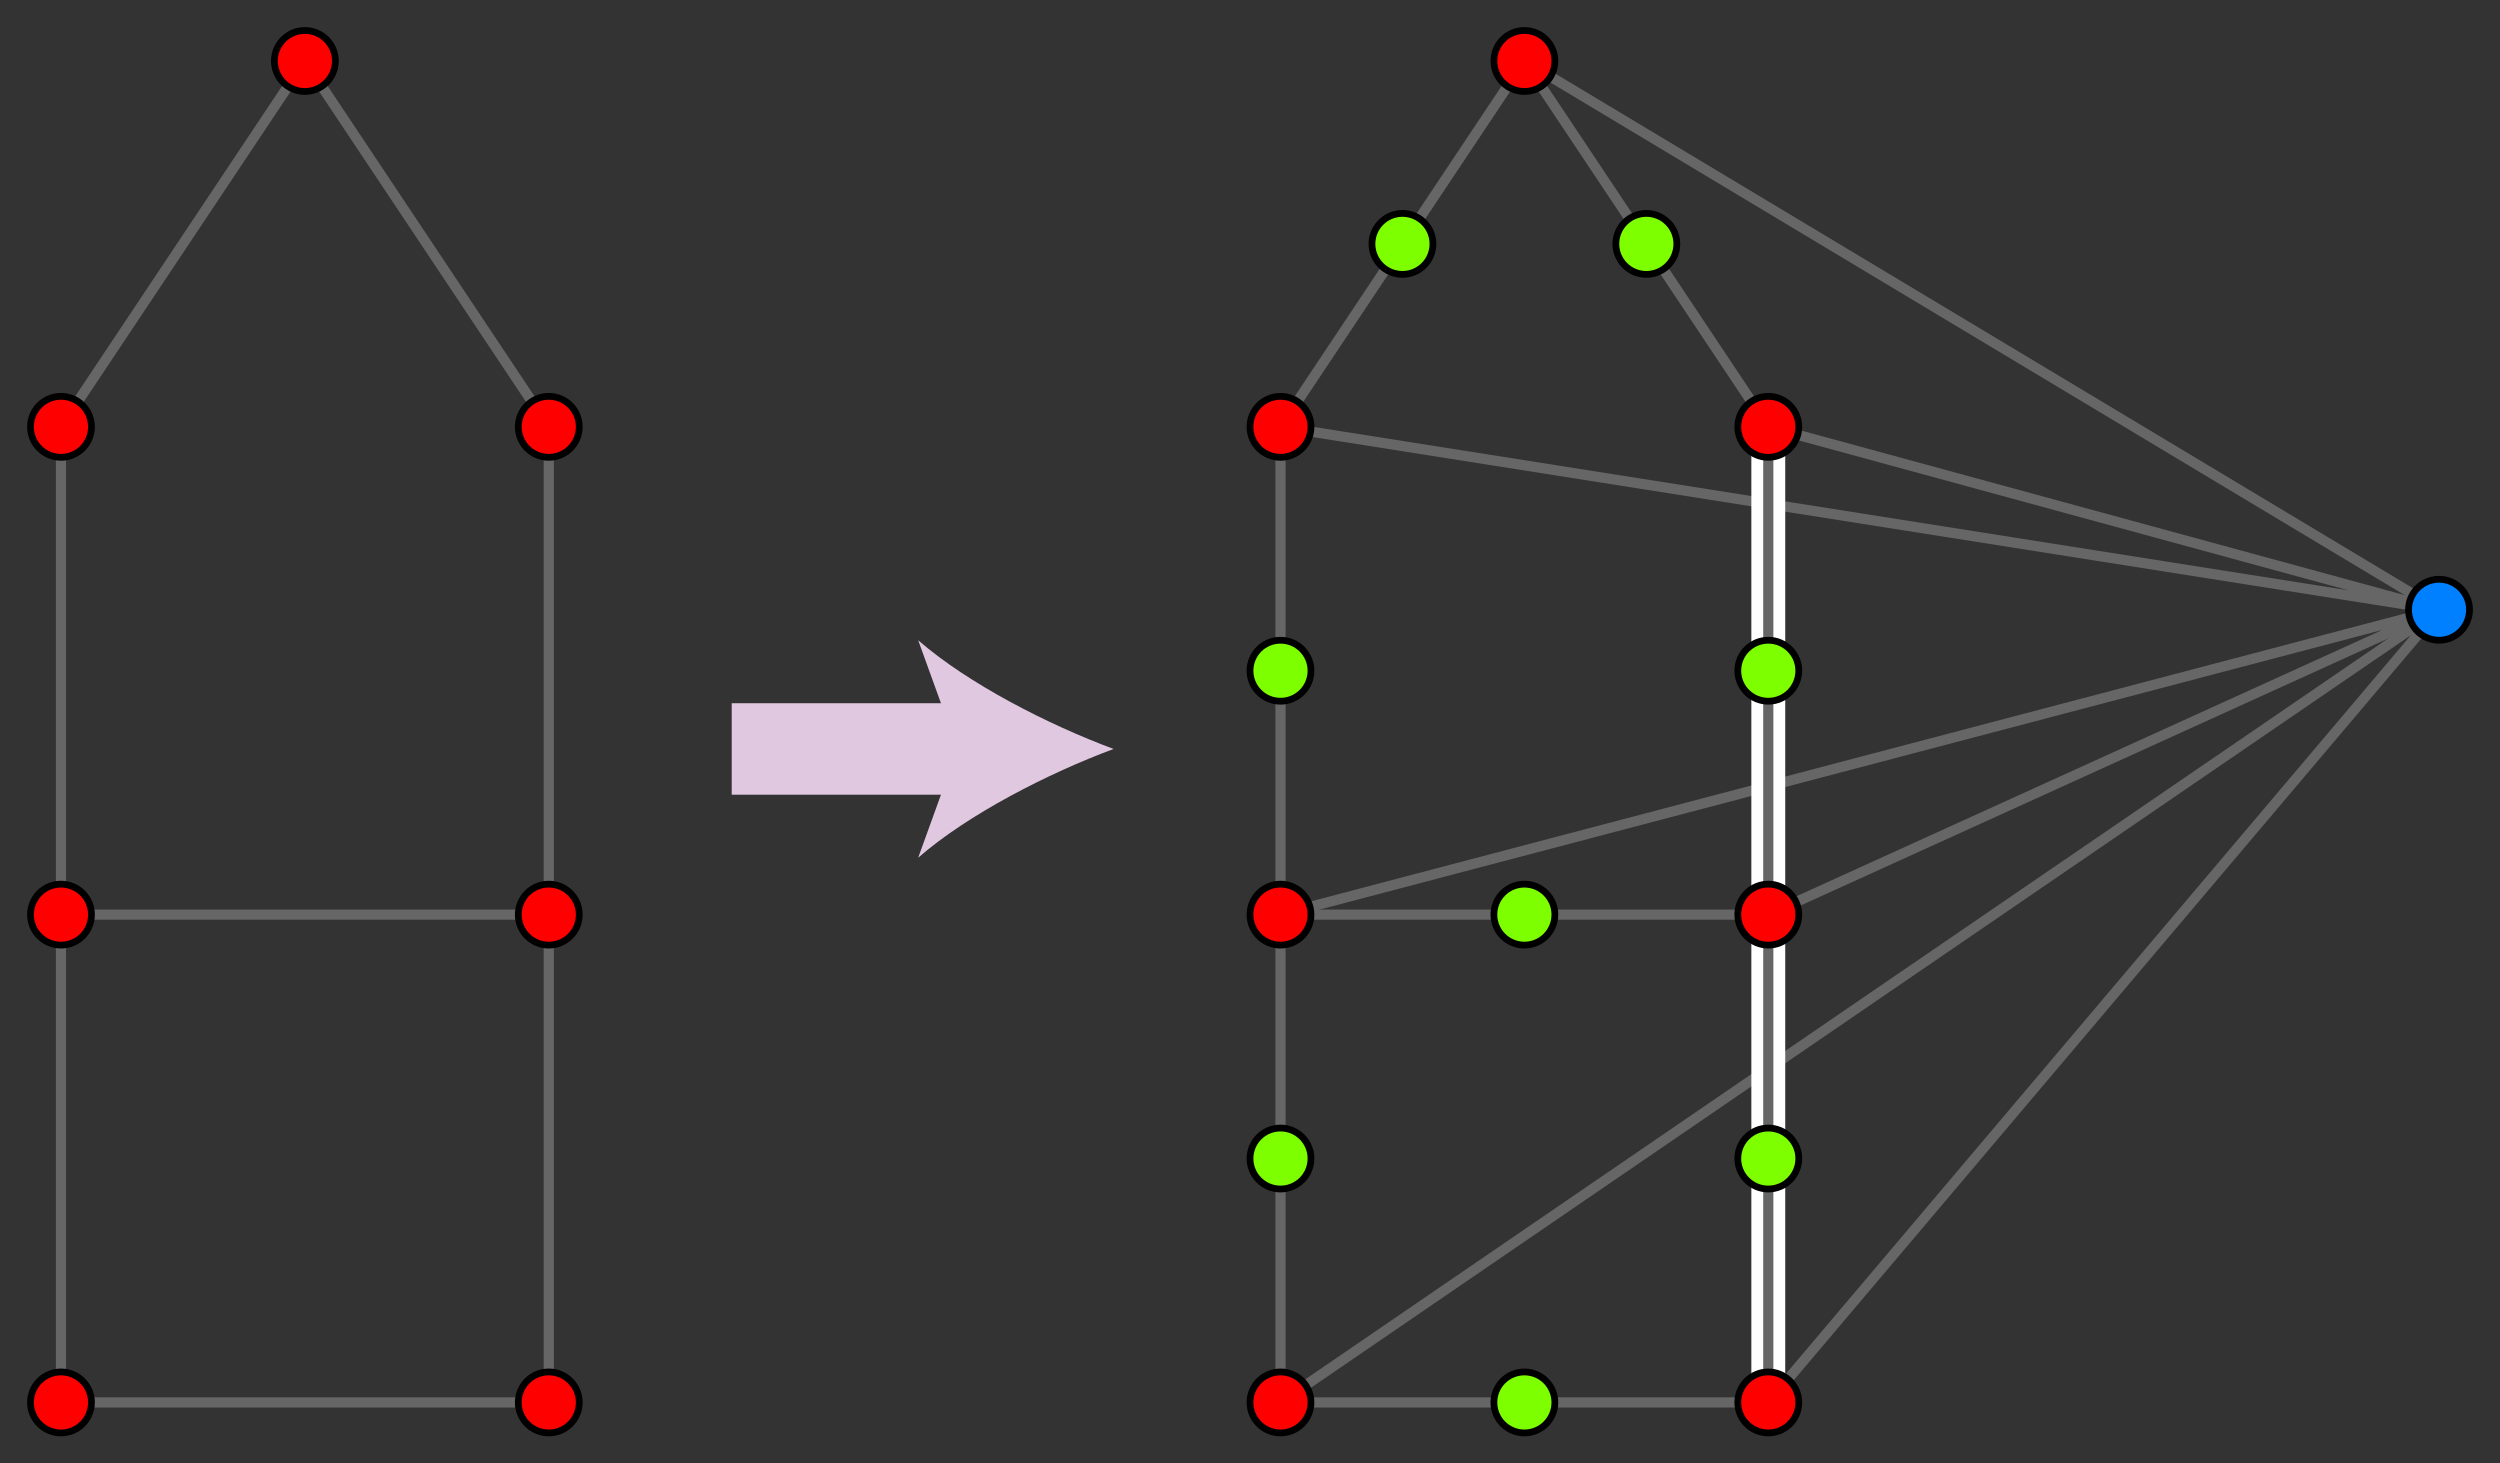 <?xml version="1.0" encoding="utf-8"?>
<!DOCTYPE svg PUBLIC "-//W3C//DTD SVG 1.1//EN" "http://www.w3.org/Graphics/SVG/1.1/DTD/svg11.dtd">
<svg  version="1.1" id="Layer_1" xmlns="http://www.w3.org/2000/svg" xmlns:xlink="http://www.w3.org/1999/xlink" width="738" height="432" viewBox="0 0 738 432"
	 overflow="visible" enable-background="new 0 0 738 432" xml:space="preserve">
<rect x="0" y="0" width="738" height="432" fill="#333333" stroke="none"/>
<line fill="none" stroke="#666666" stroke-width="3" x1="450" y1="18" x2="720" y2="180"/>
<polyline fill="none" stroke="#666666" stroke-width="3" points="522,126 720,180 378,126 "/>
<polyline fill="none" stroke="#666666" stroke-width="3" points="522,270 720,180 378,270 "/>
<polyline fill="none" stroke="#666666" stroke-width="3" points="522,414 720,180 378,414 "/>
<line fill="none" stroke="#FFFFFF" stroke-width="10" x1="522" y1="126" x2="522" y2="414"/>
<line fill="none" stroke="#666666" stroke-width="3" x1="378" y1="270" x2="522" y2="270"/>
<polygon fill="none" stroke="#666666" stroke-width="3" points="450,18 522,126 522,414 378,414 378,126 "/>
<circle fill="#FF0000" stroke="#000000" stroke-width="2" cx="450" cy="18" r="9"/>
<circle fill="#FF0000" stroke="#000000" stroke-width="2" cx="378" cy="126" r="9"/>
<circle fill="#FF0000" stroke="#000000" stroke-width="2" cx="522" cy="126" r="9"/>
<circle fill="#FF0000" stroke="#000000" stroke-width="2" cx="378" cy="270" r="9"/>
<circle fill="#FF0000" stroke="#000000" stroke-width="2" cx="522" cy="270" r="9"/>
<circle fill="#FF0000" stroke="#000000" stroke-width="2" cx="378" cy="414" r="9"/>
<circle fill="#FF0000" stroke="#000000" stroke-width="2" cx="522" cy="414" r="9"/>
<circle fill="#7DFF00" stroke="#000000" stroke-width="2" cx="414.001" cy="72" r="9"/>
<circle fill="#7DFF00" stroke="#000000" stroke-width="2" cx="378.001" cy="198" r="9"/>
<circle fill="#7DFF00" stroke="#000000" stroke-width="2" cx="486" cy="72" r="9"/>
<circle fill="#7DFF00" stroke="#000000" stroke-width="2" cx="522" cy="198" r="9"/>
<circle fill="#7DFF00" stroke="#000000" stroke-width="2" cx="378.001" cy="342" r="9"/>
<circle fill="#7DFF00" stroke="#000000" stroke-width="2" cx="450" cy="270" r="9"/>
<circle fill="#7DFF00" stroke="#000000" stroke-width="2" cx="522" cy="342" r="9"/>
<circle fill="#7DFF00" stroke="#000000" stroke-width="2" cx="450" cy="414" r="9"/>
<line fill="none" stroke="#666666" stroke-width="3" x1="18" y1="270" x2="162" y2="270"/>
<polygon fill="none" stroke="#666666" stroke-width="3" points="90,18 162,126 162,414 18,414 18,126 "/>
<circle fill="#FF0000" stroke="#000000" stroke-width="2" cx="90" cy="18" r="9"/>
<circle fill="#FF0000" stroke="#000000" stroke-width="2" cx="18" cy="126" r="9"/>
<circle fill="#FF0000" stroke="#000000" stroke-width="2" cx="162" cy="126" r="9"/>
<circle fill="#FF0000" stroke="#000000" stroke-width="2" cx="18" cy="270" r="9"/>
<circle fill="#FF0000" stroke="#000000" stroke-width="2" cx="162" cy="270" r="9"/>
<circle fill="#FF0000" stroke="#000000" stroke-width="2" cx="18" cy="414" r="9"/>
<circle fill="#FF0000" stroke="#000000" stroke-width="2" cx="162" cy="414" r="9"/>
<circle fill="#0080FF" stroke="#000000" stroke-width="2" cx="720" cy="180" r="9"/>
<g>
	<line fill="none" stroke="#E1C8E1" stroke-width="27" x1="216" y1="221.094" x2="288" y2="221.094"/>
	<path fill="#E1C8E1" d="M328.739,221.094c-19.169,7.112-42.952,19.248-57.691,32.097l11.608-32.097L271.045,189
		C285.787,201.848,309.569,213.986,328.739,221.094z"/>
</g>
<rect fill="none" width="738" height="432"/>
</svg>
